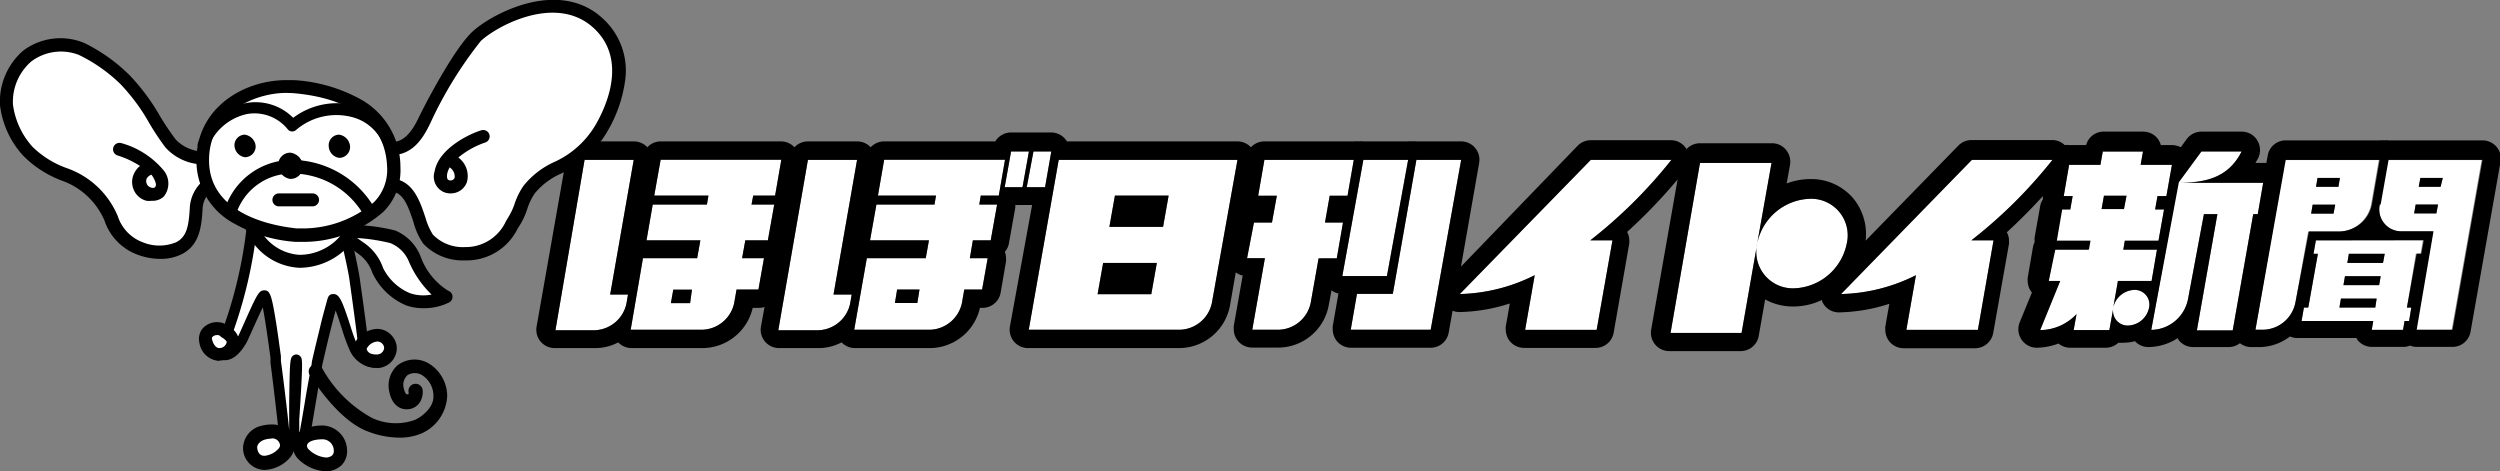 <svg xmlns="http://www.w3.org/2000/svg" width="148.53" height="28" viewBox="0 0 148.53 28"><rect x="0" y="0" width="148.53" height="28" fill="#808080" stroke="none"/><defs><style>.cls-1{fill:#fff;}</style></defs><title>logo_hobo</title><g id="レイヤー_2" data-name="レイヤー 2"><g id="レイヤー_1-2" data-name="レイヤー 1"><path class="cls-1" d="M54.63,17.2H53.3l-.13.8h1.33Zm14.8-5.58H66.24l-.33,1.86H69.1Zm-.7,4H65.54l-.33,1.86H68.4Zm72.66-3.46.47-2.65h5.58l-1.78,10.09h-2.13l1-5.85H142.7A1.3,1.3,0,0,1,141.39,12.15Zm2.56,2.12-.14.8h-.28L143,18.27h.26l-.13.8h-.27l-.09.53h-1.86l.09-.53h-4.26l.14-.8h.26l.57-3.19h-.26l.14-.8Zm-8.2-4.77h5.58l-.46,2.65a2,2,0,0,1-1.88,1.6h-1.86L136.37,18a2,2,0,0,1-1.88,1.59H134Zm-6.35,1.33L130.79,9h2.39c-.8,1.59-2.19,1.86-3.78,1.86h5.06l-.32,1.86h-.27l-1.22,6.91h-2.13l1.22-6.91h-.8L130,17.74a2.26,2.26,0,0,1-2.19,1.86Zm-7.34,4h2l.09-.53h-2l.32-1.86H123l.14-.79h-.53l.32-1.86h1.86l.14-.79h2.39l-.14.79h1.86l-.33,1.86h-.53l-.14.79h.53l-.33,1.86h-2l-.09.53h2l-.32,1.86h-2l-.28,1.59a1.33,1.33,0,0,1,1.25-1.06.87.87,0,0,1,.88,1.06,1.32,1.32,0,0,1-1.25,1.06.87.87,0,0,1-.87-1.06l-.24,1.33H123.2l.17-.95a3,3,0,0,1-2.16.95l1.19-2.92h-.68ZM117.15,9.5h4.79a28.48,28.48,0,0,1-4.82,4.78h1.32l-.93,5.32h-4.25l.57-3.25a10.38,10.38,0,0,1-4.45,1.12ZM101,9.68h4.25l-.85,4.78a3.31,3.31,0,0,1,3.13-2.65,2.17,2.17,0,0,1,2.19,2.66,3.31,3.31,0,0,1-3.13,2.66,2.17,2.17,0,0,1-2.19-2.66l-.93,5.31H99.25ZM94.51,9.5H99.3a28.67,28.67,0,0,1-4.82,4.78H95.8l-.94,5.32H90.61l.57-3.25a10.41,10.41,0,0,1-4.45,1.12Zm-10.36,0h2.66L85,19.59H80.25l.37-2.13h2.13ZM81,9.5h2.66L82.4,16.4H79.75Zm-6.5,3.72h1.07l.29-1.59H74.75l.37-2.13h5.31l-.37,2.13H79l-.28,1.59h1.07l-.37,2.13H78.34L77.87,18A2,2,0,0,1,76,19.59H74.4l.75-4.25H74.09ZM62.9,9.5H73.52L72,18a2,2,0,0,1-1.88,1.59h-9ZM61.4,9h1.06l-.37,2.12H61Zm-.27,0-.38,2.12H59.69L60.07,9ZM51.5,15.34H55l.19-1.06H51.69l.38-2.13h3.45l.09-.53H52.16l.37-2.13h7.18l-.37,2.13H58.27l-.09.53h1.06l-.38,2.13H57.8l-.18,1.06h1.06l-.33,1.86H57.29l-.14.8a2,2,0,0,1-1.87,1.59H50.75ZM48,9.5h2.92l-1.4,8H50.6l-.09.53a2,2,0,0,1-1.87,1.59H46.24Zm-9.8,5.84h3.22l.19-1.06H38.41l.37-2.13H42l.09-.53H38.87l.38-2.13h7.17l-.37,2.13h-1.3l-.1.53H46l-.38,2.13H44.28l-.19,1.06h1.3l-.33,1.86h-1.3l-.14.8a2,2,0,0,1-1.88,1.59H37.47ZM34.73,9.5h2.92l-1.4,8h1.06l-.09.53a2,2,0,0,1-1.88,1.59H33Zm6.38,7.71H40l-.14.8H41Zm85.23-5.58H125l-.14.79h1.33Zm15.1,4.78h-2.12l-.09.53h2.12Zm3.69-5.84H143.8l-.1.53H145Zm-3.45,4.51h-2.13l-.09.54h2.12Zm-2.94-2.92H137.4l-.09.53h1.33Zm.28-1.59h-1.33l-.09.53h1.33Zm2.18,7.17h-2.12l-.09.53h2.13Zm3.65-5.59h-1.33l-.09.53h1.32Z"/><path d="M54.63,17.2H53.3l-.13.8h1.33Zm14.8-5.58H66.24l-.33,1.86H69.1Zm-.7,4H65.54l-.33,1.86H68.4ZM33,20.68h2.39a2.89,2.89,0,0,0,1.34-.34,1.09,1.09,0,0,0,.79.34h4.28a3.08,3.08,0,0,0,2.92-2.39h.39a1.09,1.09,0,0,0,.31-.05l-.21,1.16a1.09,1.09,0,0,0,1.08,1.28h2.39A2.89,2.89,0,0,0,50,20.34a1.1,1.1,0,0,0,.79.34h4.52a3.07,3.07,0,0,0,2.91-2.39h.16a1.09,1.09,0,0,0,1.07-.9l.32-1.86a1.23,1.23,0,0,0,0-.19,1.14,1.14,0,0,0-.07-.38,1.05,1.05,0,0,0,.24-.49l.38-2.13a.76.76,0,0,0,0-.16h1L60,19.4a1.12,1.12,0,0,0,.24.89,1.09,1.09,0,0,0,.83.39h9a3.08,3.08,0,0,0,3-2.5l.35-2a1,1,0,0,0,.41.19c-.22,1.25-.53,3-.53,3a1.77,1.77,0,0,0,0,.19,1.09,1.09,0,0,0,1.09,1.09H76a3.06,3.06,0,0,0,2.94-2.5l.17-.9a1.13,1.13,0,0,0,.41.19l-.34,1.94a1.16,1.16,0,0,0,0,.19,1.13,1.13,0,0,0,.25.7,1.1,1.1,0,0,0,.84.39H85a1.09,1.09,0,0,0,1.07-.9l.23-1.3a1.09,1.09,0,0,0,.4.08,10.27,10.27,0,0,0,3-.51c-.11.66-.24,1.36-.24,1.36a1,1,0,0,0,0,.19,1.13,1.13,0,0,0,.25.7,1.11,1.11,0,0,0,.84.39h4.25a1.09,1.09,0,0,0,1.07-.9l.93-5.31a1.21,1.21,0,0,0,0-.19,1.06,1.06,0,0,0-.13-.49,31.7,31.7,0,0,0,3-3.12l-1.57,8.92a1.09,1.09,0,0,0,1.07,1.28h4.25a1.09,1.09,0,0,0,1.07-.9l.38-2.17a3.45,3.45,0,0,0,1.67.42,4,4,0,0,0,1.71-.39l0,.07a1.08,1.08,0,0,0,1,.67,10.33,10.33,0,0,0,3-.51c-.12.66-.24,1.36-.24,1.36a1.3,1.3,0,0,0,0,.19,1.09,1.09,0,0,0,1.09,1.09h4.25a1.1,1.1,0,0,0,1.07-.9l.94-5.31c0-.06,0-.13,0-.19a1.08,1.08,0,0,0-.13-.49c.73-.67,1.45-1.39,2.14-2.15,0,.07,0,.13,0,.2a1,1,0,0,0-.16.4l-.33,1.86a1.42,1.42,0,0,0,0,.19s0,.06,0,.09a1.54,1.54,0,0,0-.09.25l-.32,1.86a1,1,0,0,0,0,.19,1.09,1.09,0,0,0,.25.69l0,0-.73,1.78a1.1,1.1,0,0,0,1,1.5,3.88,3.88,0,0,0,1.31-.25,1.09,1.09,0,0,0,.68.25h2.13a1.11,1.11,0,0,0,.75-.3,2,2,0,0,0,.36,0,2.48,2.48,0,0,0,.62-.09,1.09,1.09,0,0,0,.8.35,3.27,3.27,0,0,0,1.74-.53l.08.14a1.09,1.09,0,0,0,.83.39h2.13a1.11,1.11,0,0,0,.66-.23,1.07,1.07,0,0,0,.66.23h.53a3,3,0,0,0,1.78-.63,1.06,1.06,0,0,0,.43.09H140a1.06,1.06,0,0,0,.08.14,1.11,1.11,0,0,0,.84.39h1.86a1,1,0,0,0,.4-.08,1.09,1.09,0,0,0,.4.08h2.13a1.09,1.09,0,0,0,1.07-.9l1.78-10.09a1.08,1.08,0,0,0-.23-.89,1.1,1.1,0,0,0-.84-.39h-5.58a1,1,0,0,0-.26,0,1.11,1.11,0,0,0-.27,0h-5.58a1.08,1.08,0,0,0-1.07.9l-.08.44H134l.16-.28a1.1,1.1,0,0,0-.05-1.06,1.08,1.08,0,0,0-.93-.52h-2.39a1.1,1.1,0,0,0-.87.44l-.36.49a1.09,1.09,0,0,0-.5-.13h-.68a1.15,1.15,0,0,0-.21-.41,1.1,1.1,0,0,0-.84-.39h-2.39a1.08,1.08,0,0,0-1,.8h-1a1.1,1.1,0,0,0-.27,0,1.07,1.07,0,0,0-.75-.3h-4.79a1.1,1.1,0,0,0-.78.33l-5.51,5.65a3.34,3.34,0,0,0-.73-2.51,3.27,3.27,0,0,0-2.56-1.15,3.94,3.94,0,0,0-1.4.26l.2-1.11a1.12,1.12,0,0,0-.24-.89,1.08,1.08,0,0,0-.83-.39H101a1.09,1.09,0,0,0-.8.35,1.08,1.08,0,0,0-.93-.53H94.51a1.09,1.09,0,0,0-.78.33L86.8,15.84l1.08-6.16A1.09,1.09,0,0,0,86.81,8.4H84.15a1,1,0,0,0-.26,0,1.12,1.12,0,0,0-.27,0H81a1,1,0,0,0-.26,0,1.15,1.15,0,0,0-.27,0H75.12a1.09,1.09,0,0,0-.8.35,1.1,1.1,0,0,0-.8-.35H63.39l-.1-.14a1.11,1.11,0,0,0-.84-.39H60.07a1.11,1.11,0,0,0-.94.53H52.53a1.09,1.09,0,0,0-.8.35,1.1,1.1,0,0,0-.8-.35H48a1.11,1.11,0,0,0-.8.35,1.1,1.1,0,0,0-.8-.35H39.25a1.08,1.08,0,0,0-.79.35,1.1,1.1,0,0,0-.8-.35H34.73a1.1,1.1,0,0,0-1.07.9L31.88,19.4A1.09,1.09,0,0,0,33,20.68Zm108.44-8.53.47-2.65h5.58l-1.78,10.09h-2.13l1-5.85H142.7A1.3,1.3,0,0,1,141.39,12.15Zm2.56,2.12-.14.8h-.28L143,18.27h.26l-.13.8h-.27l-.09.53h-1.86l.09-.53h-4.26l.14-.8h.26l.57-3.19h-.26l.14-.8Zm-8.2-4.77h5.58l-.46,2.65a2,2,0,0,1-1.88,1.6h-1.86L136.37,18a2,2,0,0,1-1.88,1.59H134Zm-6.35,1.33L130.79,9h2.39c-.8,1.59-2.19,1.86-3.78,1.86h5.06l-.32,1.86h-.27l-1.22,6.91h-2.13l1.22-6.91h-.8L130,17.74a2.26,2.26,0,0,1-2.19,1.86Zm-7.34,4h2l.09-.53h-2l.32-1.86H123l.14-.79h-.53l.32-1.86h1.86l.14-.79h2.39l-.14.79h1.86l-.33,1.86h-.53l-.14.79h.53l-.33,1.86h-2l-.09.53h2l-.32,1.86h-2l-.28,1.59a1.33,1.33,0,0,1,1.25-1.06.87.87,0,0,1,.88,1.06,1.32,1.32,0,0,1-1.25,1.06.87.87,0,0,1-.87-1.06l-.24,1.33H123.2l.17-.95a3,3,0,0,1-2.16.95l1.19-2.92h-.68ZM117.15,9.5h4.79a28.48,28.48,0,0,1-4.82,4.78h1.32l-.93,5.32h-4.25l.57-3.25a10.38,10.38,0,0,1-4.45,1.12ZM101,9.68h4.25l-.85,4.78a3.31,3.31,0,0,1,3.13-2.65,2.17,2.17,0,0,1,2.19,2.66,3.31,3.31,0,0,1-3.13,2.66,2.17,2.17,0,0,1-2.19-2.66l-.93,5.31H99.25ZM94.51,9.5H99.3a28.67,28.67,0,0,1-4.82,4.78H95.8l-.94,5.32H90.61l.57-3.25a10.41,10.41,0,0,1-4.45,1.12Zm-10.36,0h2.66L85,19.59H80.25l.37-2.13h2.13ZM81,9.5h2.66L82.4,16.4H79.75Zm-6.5,3.72h1.07l.29-1.59H74.75l.37-2.13h5.31l-.37,2.13H79l-.28,1.59h1.07l-.37,2.13H78.34L77.87,18A2,2,0,0,1,76,19.59H74.4l.75-4.25H74.09ZM62.9,9.5H73.52L72,18a2,2,0,0,1-1.88,1.59h-9ZM61.4,9h1.06l-.37,2.12H61Zm-.27,0-.38,2.12H59.69L60.07,9ZM51.5,15.34H55l.19-1.06H51.69l.38-2.13h3.45l.09-.53H52.16l.37-2.13h7.18l-.37,2.13H58.27l-.09.53h1.06l-.38,2.13H57.8l-.18,1.06h1.06l-.33,1.86H57.29l-.14.8a2,2,0,0,1-1.87,1.59H50.75ZM48,9.5h2.92l-1.4,8H50.6l-.09.53a2,2,0,0,1-1.87,1.59H46.24Zm-9.8,5.84h3.22l.19-1.06H38.41l.37-2.13H42l.09-.53H38.87l.38-2.13h7.17l-.37,2.13h-1.3l-.1.53H46l-.38,2.13H44.28l-.19,1.06h1.3l-.33,1.86h-1.3l-.14.8a2,2,0,0,1-1.88,1.59H37.47ZM34.73,9.5h2.92l-1.4,8h1.06l-.09.53a2,2,0,0,1-1.88,1.59H33Zm6.38,7.71H40l-.14.8H41Zm85.23-5.58H125l-.14.79h1.33Zm15.1,4.78h-2.12l-.09.53h2.12Zm3.69-5.84H143.8l-.1.53H145Zm-3.45,4.51h-2.13l-.09.54h2.12Zm-2.94-2.92H137.4l-.09.53h1.33Zm.28-1.59h-1.33l-.09.53h1.33Zm2.18,7.17h-2.12l-.09.53h2.13Zm3.65-5.59h-1.33l-.09.53h1.32Z"/><path class="cls-1" d="M15,13.86a27,27,0,0,1-1.33,5.64c-.08.19-.73,1.6-.44,1.59s.77-.45,1-.84a19.42,19.42,0,0,1,1.35-2.68c.2,0,.64,3.41.72,3.95s.51,4.09.51,4.37a.3.3,0,0,0,.6,0c.08-.44,0-4.52.17-4.52s-.19,4.23-.19,4.52.57.31.65,0,.68-4,.76-4.35a38.31,38.31,0,0,1,1-3.79c.31,0,.87,2.32,1.21,3a1.44,1.44,0,0,0,1.27.81c.14,0-.67-.77-.69-1,0-.41-.39-3-.51-3.92-.08-.56-.47-2.25-.57-2.74"/><path class="cls-1" d="M14.93,13.48a3.24,3.24,0,0,0,2.86,2.08,3.6,3.6,0,0,0,3.23-2"/><path class="cls-1" d="M17.41,5.15c2.5.19,5.87,1.19,6,4.76.12,3.17-4,4.17-5.82,4.05s-5.53-1.13-5.53-4.44S15.15,5,17.41,5.15Z"/><path class="cls-1" d="M23.27,8.87c1,0,1.56-.87,1.95-1.68a24.37,24.37,0,0,1,3.11-5c1-1,4.9-3.09,7.34-.65,2,2,.81,4.82.12,6-1.42,2.5-3.25,2.23-4.34,3.73-.42.58-.5,1.27-.88,1.84a3.18,3.18,0,0,1-2.92,2,2.85,2.85,0,0,1-2.19-.88c-.62-.75-.66-3-2.08-3.23"/><path class="cls-1" d="M12,9.43a2.7,2.7,0,0,1-1.82-.87A18.7,18.7,0,0,1,8.9,6.64,12,12,0,0,0,7.44,4.77,9.8,9.8,0,0,0,4.83,2.92a3.31,3.31,0,0,0-3.21.44A3.54,3.54,0,0,0,.39,6.25,5,5,0,0,0,1.65,9a6.05,6.05,0,0,0,2.2,1.38A4.6,4.6,0,0,1,6.58,13a3.07,3.07,0,0,0,4.05,1.79c.85-.45,1-1.35,1-2.44a1.94,1.94,0,0,1,.63-1.24"/><path class="cls-1" d="M21.14,13.79a11.12,11.12,0,0,1,2.13.31,2.37,2.37,0,0,1,1.38,1.36,4.37,4.37,0,0,0,1.84,2.18,3,3,0,0,1-2.28.18,3.5,3.5,0,0,1-1.82-1.72,2.59,2.59,0,0,0-.95-1.28,4.49,4.49,0,0,0-.8-.51"/><path class="cls-1" d="M13.35,19.78c-.38-.44-1.33-.13-1.15.56.11.42.41.79.82.77a.82.82,0,0,0,.79-.69C13.87,20,13.35,19.78,13.35,19.78Z"/><path class="cls-1" d="M22.45,20a.79.79,0,0,1,.77.87.81.81,0,0,1-.77.67.89.89,0,0,1-1-.69C21.37,20.49,21.88,20,22.45,20Z"/><path class="cls-1" d="M15.63,25.7a1,1,0,0,0-.76.9.89.89,0,0,0,.85.9c.56,0,1.53-.57,1.32-1.23S16.17,25.56,15.63,25.7Z"/><path class="cls-1" d="M19.09,25.69a1.07,1.07,0,0,1,1.12,1,.8.8,0,0,1-.9.85c-.47,0-1.61-.49-1.5-1.19S18.59,25.71,19.09,25.69Z"/><path class="cls-1" d="M21.74,6.21a9.6,9.6,0,0,0-4.49-1.07A5.79,5.79,0,0,0,12.6,6.92a.31.31,0,0,0,0,.41.31.31,0,0,0,.21.09.31.31,0,0,0,.2-.07,3.4,3.4,0,0,1,2.12-.87,3,3,0,0,1,2,.85.31.31,0,0,0,.43,0c.57-.57.69-.59,1-.65a4.12,4.12,0,0,0,.51-.14,2.15,2.15,0,0,1,.7-.13,5.46,5.46,0,0,1,1.31.25l.4.1a.31.31,0,0,0,.23-.56Z"/><path d="M17.88,14.37h-.32a8.62,8.62,0,0,1-3.63-1.08,4.22,4.22,0,0,1-2.26-3.75c0-3.1,2.76-4.78,5.35-4.78l.42,0A9.33,9.33,0,0,1,21.5,5.94a4.6,4.6,0,0,1,2.29,4,3.47,3.47,0,0,1-1,2.63A7.22,7.22,0,0,1,17.88,14.37ZM17,5.52c-1.77,0-4.58,1.09-4.58,4,0,3.69,5,4,5.17,4.05h.27A6.52,6.52,0,0,0,22.23,12,2.73,2.73,0,0,0,23,9.93c-.13-3.46-3.59-4.24-5.64-4.4Z"/><path d="M23.16,9a.33.33,0,0,1-.31-.22,2.75,2.75,0,0,0-2-1.84,3.68,3.68,0,0,0-3.27.79.33.33,0,0,1-.24.08.33.33,0,0,1-.23-.11,2.54,2.54,0,0,0-2.41-.93,3.21,3.21,0,0,0-2.31,1.92.33.33,0,1,1-.61-.24,3.83,3.83,0,0,1,2.8-2.32A3.16,3.16,0,0,1,17.42,7a4.31,4.31,0,0,1,3.64-.74,3.39,3.39,0,0,1,2.42,2.26.33.33,0,0,1-.21.41Z"/><path d="M15.19,8.69a.64.64,0,0,1-.65.65.73.73,0,0,1-.61-.69A.63.63,0,0,1,14.53,8,.75.75,0,0,1,15.19,8.69Z"/><path d="M18,9.88a.74.74,0,0,1-.76.75.84.84,0,0,1-.71-.79.72.72,0,0,1,.71-.77A.86.86,0,0,1,18,9.88Z"/><path d="M20.8,8.73a.65.65,0,0,1-.65.65.73.73,0,0,1-.62-.69A.63.63,0,0,1,20.14,8,.76.76,0,0,1,20.8,8.73Z"/><path d="M18.57,12.26h-2a.38.38,0,1,1,0-.77h2a.38.38,0,0,1,0,.77Z"/><path d="M13.69,13l-.14,0a.38.38,0,0,1-.22-.5,4.21,4.21,0,0,1,4-3,5.73,5.73,0,0,1,5,3,.38.38,0,0,1-.7.31,4.93,4.93,0,0,0-4.35-2.5A3.48,3.48,0,0,0,14,12.8.38.38,0,0,1,13.69,13Z"/><path d="M27.63,15.47a3.23,3.23,0,0,1-2.49-1,4.19,4.19,0,0,1-.58-1.29c-.33-1-.61-1.71-1.26-1.8a.38.38,0,1,1,.11-.76c1.16.17,1.55,1.36,1.87,2.32a3.79,3.79,0,0,0,.44,1,2.48,2.48,0,0,0,1.89.74,2.63,2.63,0,0,0,2.45-1.54l.15-.25a3.85,3.85,0,0,0,.37-.8,4.16,4.16,0,0,1,.53-1.06,4.94,4.94,0,0,1,1.81-1.4,5.45,5.45,0,0,0,2.51-2.29c.6-1.06,1.8-3.72-.05-5.57-2.21-2.21-5.81-.26-6.81.66a23.9,23.9,0,0,0-3,4.88c-.39.81-1,1.9-2.29,1.9a.38.38,0,1,1,0-.77c.63,0,1.12-.45,1.6-1.46.3-.63,2.07-4.07,3.2-5.11s5.24-3.28,7.87-.64a4.18,4.18,0,0,1,1.18,3.63,8.08,8.08,0,0,1-1,2.87,6.17,6.17,0,0,1-2.81,2.59,4.2,4.2,0,0,0-1.55,1.17,3.62,3.62,0,0,0-.43.88,4.38,4.38,0,0,1-.45,1l-.14.22A3.37,3.37,0,0,1,27.63,15.47Z"/><path d="M9.53,15.38a3.83,3.83,0,0,1-1.41-.27,3.25,3.25,0,0,1-1.91-2,4.32,4.32,0,0,0-2.51-2.37A6.32,6.32,0,0,1,1.36,9.23,5.4,5.4,0,0,1,0,6.26,4,4,0,0,1,1.39,3,3.69,3.69,0,0,1,5,2.55,10.13,10.13,0,0,1,7.71,4.48,12.56,12.56,0,0,1,9.22,6.42l.17.28a14.75,14.75,0,0,0,1.06,1.6A2.33,2.33,0,0,0,12,9a.38.38,0,1,1-.11.76,3.06,3.06,0,0,1-2.06-1A15,15,0,0,1,8.74,7.09l-.17-.28A11.69,11.69,0,0,0,7.16,5,9.41,9.41,0,0,0,4.68,3.26a2.94,2.94,0,0,0-2.82.39A3.17,3.17,0,0,0,.77,6.21,4.65,4.65,0,0,0,1.93,8.72,5.56,5.56,0,0,0,4,10a5.1,5.1,0,0,1,3,2.85,2.46,2.46,0,0,0,1.47,1.54,2.61,2.61,0,0,0,2,0c.62-.32.75-.94.81-2.12a2.3,2.3,0,0,1,.75-1.5.38.38,0,1,1,.52.56,1.58,1.58,0,0,0-.51,1c-.06,1.19-.2,2.22-1.22,2.76A2.77,2.77,0,0,1,9.53,15.38Z"/><path d="M26.77,11.49a1,1,0,0,1-.43-.09,1,1,0,0,1-.52-1.21c.24-1.39,2.13-2.26,2.78-2.45a.38.38,0,0,1,.22.73,5,5,0,0,0-1.59.89,1.36,1.36,0,0,1,.51,1.46,1,1,0,0,1-.56.59A1,1,0,0,1,26.77,11.49Zm-.05-1.55a1.19,1.19,0,0,0-.15.38c-.05.31.05.36.09.38a.26.26,0,0,0,.21,0,.23.23,0,0,0,.14-.14.63.63,0,0,0-.25-.58Z"/><path d="M9,11.93a1.15,1.15,0,0,1-.29,0,1.12,1.12,0,0,1-.79-.72A1.16,1.16,0,0,1,8,10.24a1.21,1.21,0,0,1,.32-.38A5.53,5.53,0,0,0,7,9.24a.38.38,0,0,1,.2-.74,5,5,0,0,1,2.52,1.62,1.23,1.23,0,0,1,0,1.57A1,1,0,0,1,9,11.93Zm0-1.55a.5.5,0,0,0-.28.22.39.39,0,0,0,0,.32.36.36,0,0,0,.25.22.26.26,0,0,0,.22,0c.06-.06.17-.15-.1-.63Z"/><path d="M17.79,15.91a3.63,3.63,0,0,1-3.22-2.35.38.38,0,0,1,.73-.23,2.88,2.88,0,0,0,2.49,1.81,3.21,3.21,0,0,0,2.87-1.79.38.38,0,1,1,.71.3A4,4,0,0,1,17.79,15.91Z"/><path d="M25.12,18.31a3,3,0,0,1-1-.17,3.89,3.89,0,0,1-2-1.94,2.26,2.26,0,0,0-.8-1.1l-.29-.21a2.14,2.14,0,0,0-.41-.26.38.38,0,1,1,.24-.73h0a.4.4,0,0,1,0-.15.38.38,0,0,1,.38-.38,11.47,11.47,0,0,1,2.23.32A2.75,2.75,0,0,1,25,15.27a4,4,0,0,0,1.62,2,.38.38,0,0,1,.06.7A3.35,3.35,0,0,1,25.12,18.31Zm-3.9-4.17.18.13.27.19a3,3,0,0,1,1.09,1.46,3.12,3.12,0,0,0,1.6,1.5,2.48,2.48,0,0,0,1.28.08,6,6,0,0,1-1.33-1.92,2,2,0,0,0-1.13-1.14A11.27,11.27,0,0,0,21.21,14.14Z"/><path d="M13.35,19.78a1.14,1.14,0,0,1,.37.31l.16-.36,0-.1a27.2,27.2,0,0,0,1.35-5.76.31.31,0,0,0-.31-.31h0a.31.31,0,0,0-.31.31,26.49,26.49,0,0,1-1.31,5.52l0,.09-.09.2A.5.5,0,0,1,13.35,19.78Z"/><path d="M13,21.44h0a1.26,1.26,0,0,1-1.15-1.06,1,1,0,0,1,.16-.83,1.12,1.12,0,0,1,.88-.41,1,1,0,0,1,.72.28,1.08,1.08,0,0,1,.61,1,1.2,1.2,0,0,1-1.15,1Zm-.11-1.53a.36.36,0,0,0-.28.12.18.18,0,0,0,0,.17c.06.25.23.49.42.48a.44.44,0,0,0,.44-.36c0-.05-.13-.18-.25-.25a.43.43,0,0,1-.12-.09A.26.26,0,0,0,12.87,19.91Z"/><path d="M22.35,21.83a1.24,1.24,0,0,1-1.33-1,.93.93,0,0,1,.26-.74,1.56,1.56,0,0,1,1.14-.55,1.16,1.16,0,0,1,.89.44,1.1,1.1,0,0,1,.25.89,1.2,1.2,0,0,1-1.13,1Zm-.57-1.12c.06.31.38.35.57.35h.06a.43.43,0,0,0,.41-.36.34.34,0,0,0-.09-.26.4.4,0,0,0-.3-.15A.78.78,0,0,0,21.79,20.71Z"/><path d="M23.68,26a5.3,5.3,0,0,1-1.81-.36c-1.48-.54-2.8-2.33-3.46-3.34a.42.42,0,1,1,.71-.46,7.52,7.52,0,0,0,3,3,3.35,3.35,0,0,0,2.52.11c.48-.21,1.15-.79,1.11-1.43a1.45,1.45,0,0,0-.67-1.23.83.83,0,0,0-.87,0,.77.77,0,0,0-.23.74s.08.42.22.4.05,0,.07,0a.34.34,0,0,0,0-.15.42.42,0,0,1,.84-.11,1.16,1.16,0,0,1-.11.63.9.9,0,0,1-.72.51c-.45.06-1-.2-1.16-1.08a1.61,1.61,0,0,1,.49-1.52,1.66,1.66,0,0,1,1.89-.1,2.29,2.29,0,0,1,1.07,1.9A2.56,2.56,0,0,1,25,25.77,3.33,3.33,0,0,1,23.68,26Z"/><path d="M15.71,27.92a1.3,1.3,0,0,1-1.27-1.3,1.39,1.39,0,0,1,1.08-1.32,2.4,2.4,0,0,1,.61-.08,1.3,1.3,0,0,1,1.31.93,1.08,1.08,0,0,1-.18,1A2.12,2.12,0,0,1,15.71,27.92Zm.41-1.86a1.52,1.52,0,0,0-.39.06c-.25.07-.46.28-.45.47s.1.49.43.49a1.28,1.28,0,0,0,.86-.45c.09-.13.07-.2.06-.23A.46.46,0,0,0,16.12,26.05Z"/><path d="M22.45,21.5a.89.89,0,0,1-1-.69.8.8,0,0,1,.41-.64c-.08-.67-.28-2.19-.42-3.15l-.07-.5c-.06-.43-.28-1.45-.45-2.19l-.13-.56a.31.31,0,0,0-.6.13l.13.57c.15.69.39,1.73.44,2.14l.07.5c.15,1.07.42,3.06.44,3.39a.55.55,0,0,0,0,.1l0,0a11.23,11.23,0,0,1-.45-1.23c-.46-1.41-.64-1.9-1-1.9s-.34.25-.49.75c-.08.29-.19.69-.31,1.2s-.27,1.09-.49,2.06v0c0,.16-.16.88-.36,2.06-.15.92-.34,2-.39,2.26h0c0-.17,0-.46,0-.87.23-3.57.19-3.62.06-3.76a.32.32,0,0,0-.22-.11.31.31,0,0,0-.23.09c-.15.14-.18.26-.21,2.91,0,.28,0,.57,0,.84a.13.13,0,0,0,0,0c0,.29,0,.51,0,.66-.09-1-.43-3.72-.49-4.1l0-.3c-.07-.49-.19-1.41-.32-2.2-.24-1.45-.34-1.71-.66-1.71s-.41.16-1.23,2c-.16.36-.32.73-.39.83l-.13.2a.37.37,0,0,1,0,.12.82.82,0,0,1-.79.69.61.61,0,0,1-.19,0,.42.42,0,0,0,.06.14.37.37,0,0,0,.32.17c.45,0,.87-.34,1.26-1,.08-.13.21-.43.42-.9s.39-.86.57-1.24c.1.48.24,1.38.46,3l0,.3c.08.56.5,4.07.5,4.33a.58.58,0,0,0,.55.56h.06a.59.59,0,0,0,.34-.1l.16,0a.78.78,0,0,0,.24,0,.74.74,0,0,1,.52-.56c.06-.31.19-1.1.38-2.21.15-.92.32-1.87.35-2v0c.36-1.58.62-2.58.77-3.13.13.33.27.77.37,1.08a11.23,11.23,0,0,0,.49,1.33,1.76,1.76,0,0,0,1.55,1,.33.33,0,0,0,.29-.19.34.34,0,0,0,0-.14Z"/><path d="M19.31,28a2.5,2.5,0,0,1-1.62-.76,1.11,1.11,0,0,1-.29-.9c.05-.38.34-1,1.67-1.06a1.5,1.5,0,0,1,1.55,1.44,1.19,1.19,0,0,1-.31.9A1.36,1.36,0,0,1,19.31,28Zm-.18-1.9h0c-.25,0-.84.06-.89.36a.3.3,0,0,0,.1.24,1.68,1.68,0,0,0,1,.48.56.56,0,0,0,.4-.13.36.36,0,0,0,.09-.29A.67.67,0,0,0,19.13,26.1Z"/></g></g></svg>